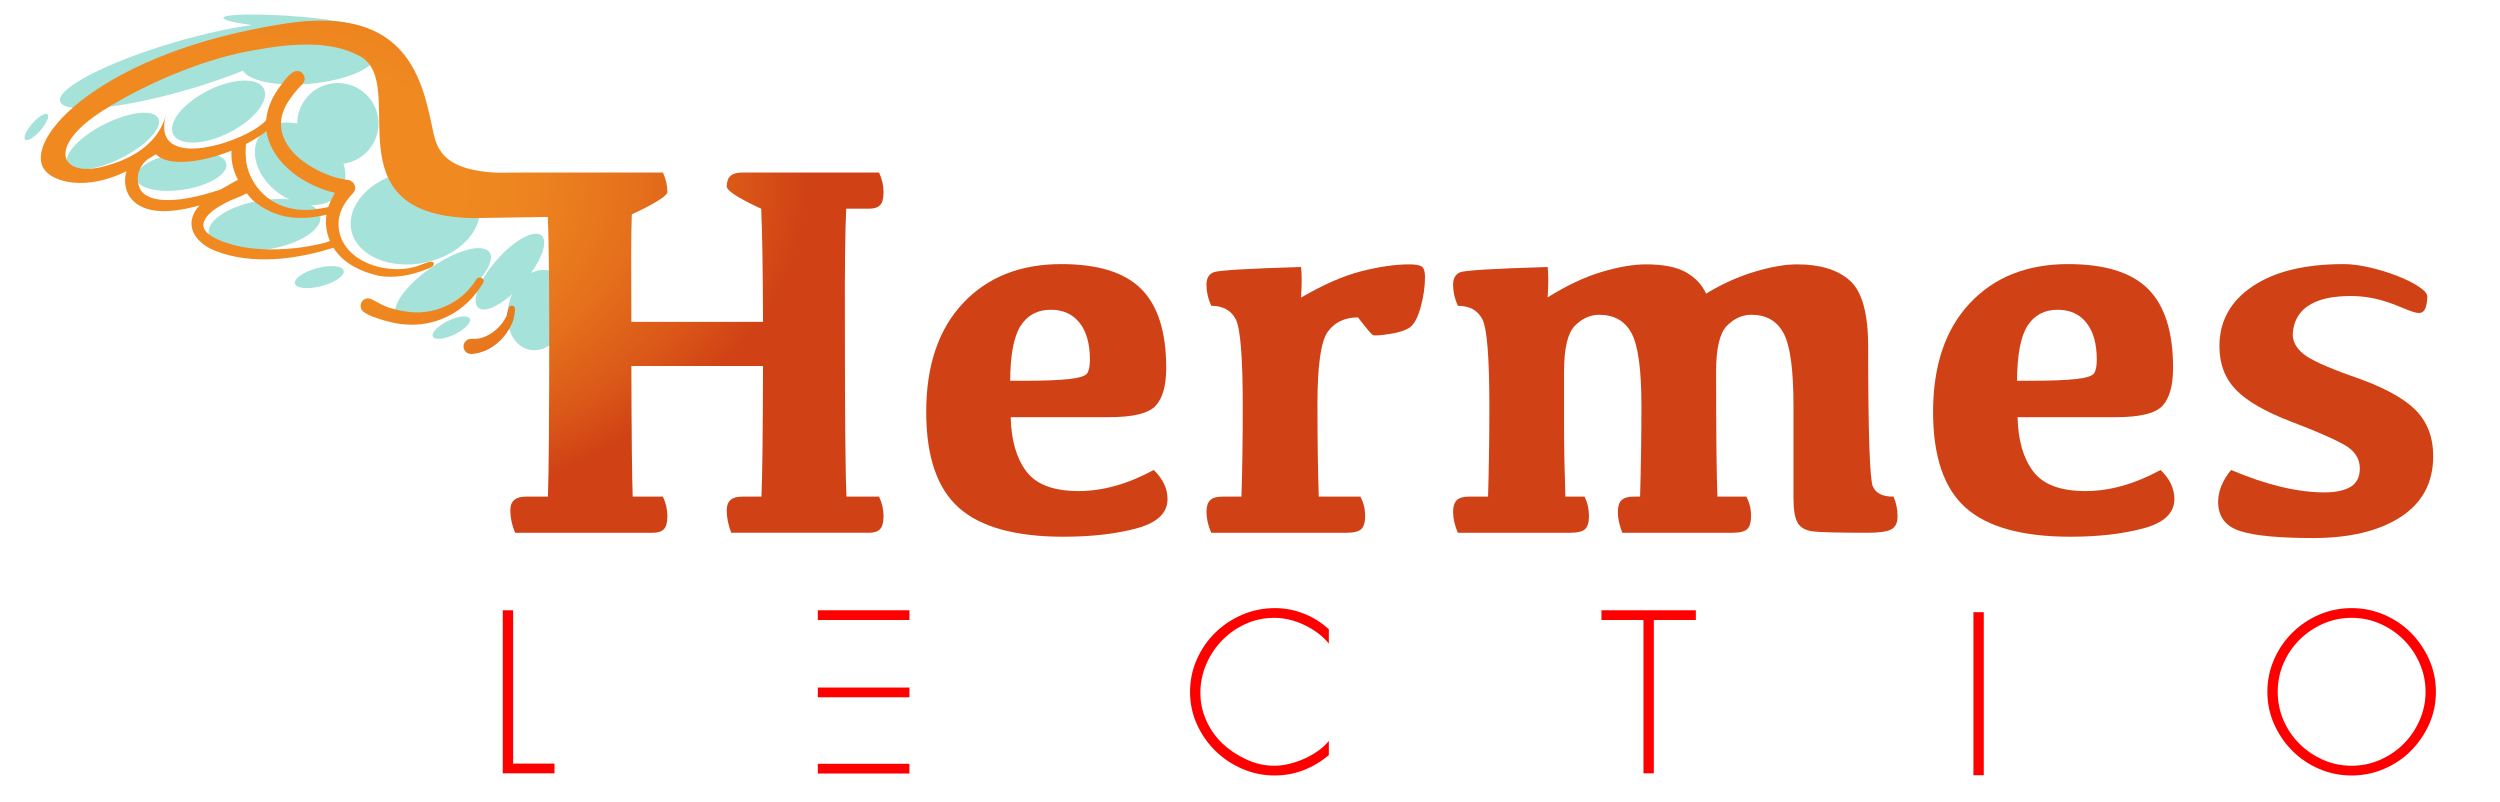 <?xml version="1.0" encoding="UTF-8" standalone="no"?>
<svg width="321px" height="103px" viewBox="0 0 321 103" version="1.1" xmlns="http://www.w3.org/2000/svg" xmlns:xlink="http://www.w3.org/1999/xlink" xmlns:sketch="http://www.bohemiancoding.com/sketch/ns">
    <!-- Generator: Sketch 3.2.2 (9983) - http://www.bohemiancoding.com/sketch -->
    <title>logo-hermes-lectio</title>
    <desc>Created with Sketch.</desc>
    <defs>
        <radialGradient cx="24.944%" cy="33.816%" fx="24.944%" fy="33.816%" r="65.941%" id="radialGradient-1">
            <stop stop-color="#F08920" offset="39.9%"></stop>
            <stop stop-color="#ED831F" offset="52.45%"></stop>
            <stop stop-color="#E5711C" offset="69.53%"></stop>
            <stop stop-color="#D95518" offset="89.11%"></stop>
            <stop stop-color="#D04215" offset="100%"></stop>
        </radialGradient>
    </defs>
    <g id="Page-1" stroke="none" stroke-width="1" fill="none" fill-rule="evenodd" sketch:type="MSPage">
        <g id="Slices" sketch:type="MSLayerGroup" transform="translate(-4859, -200)"></g>
        <g id="logo-Hermes-Lectio" sketch:type="MSLayerGroup" transform="translate(1.5, 0)">
            <g id="Hermes" transform="translate(0.761, 0.55)" sketch:type="MSShapeGroup">
                <g id="Pallini-ali-uniti" transform="translate(0.246, 0.463)" fill="#8FDBD0" opacity="0.8">
                    <path d="M29.84,2.205 C27.057,2.58 23.626,3.323 19.972,4.393 C11.328,6.927 4.717,10.337 5.215,12.008 C5.705,13.681 13.117,12.984 21.76,10.45 C24.284,9.711 26.635,8.897 28.685,8.074 C29.531,9.417 33.191,10.145 37.468,9.729 C42.256,9.263 46.006,7.54 45.844,5.881 C45.679,4.221 41.669,3.252 36.879,3.719 C36.653,3.741 36.43,3.766 36.209,3.794 L36.209,3.794 C36.492,3.435 36.603,3.111 36.522,2.835 C36.514,2.81 36.505,2.785 36.494,2.76 C40.148,2.914 42.877,2.773 42.903,2.391 C42.933,1.942 39.212,1.329 34.594,1.023 C29.973,0.717 26.201,0.834 26.173,1.283 C26.155,1.565 27.611,1.911 29.84,2.205 L29.84,2.205 L29.84,2.205 Z M65.684,34.05 C66.45,33.657 67.281,33.532 68.079,33.751 C70.177,34.324 71.254,37.05 70.486,39.84 C69.717,42.63 67.395,44.426 65.296,43.851 C63.198,43.278 62.121,40.552 62.889,37.763 C62.985,37.417 63.104,37.086 63.244,36.773 C61.42,38.392 59.642,39.147 58.899,38.497 C57.963,37.677 59.024,34.936 61.268,32.374 C63.513,29.813 66.091,28.401 67.028,29.221 C67.807,29.903 67.203,31.917 65.684,34.05 L65.684,34.05 L65.684,34.05 Z M35.655,14.846 C33.729,14.463 31.907,14.945 30.921,16.288 C29.392,18.367 30.442,21.721 33.264,23.779 C33.7,24.097 34.153,24.366 34.612,24.585 C33.515,24.486 32.266,24.527 30.96,24.734 C27.002,25.359 24.013,27.269 24.29,28.996 C24.564,30.723 27.999,31.615 31.957,30.989 C35.917,30.363 38.905,28.455 38.629,26.727 C38.538,26.154 38.099,25.673 37.408,25.308 L37.408,25.308 C38.946,25.373 40.326,24.851 41.14,23.743 C41.902,22.707 42.022,21.353 41.602,20.002 C42.947,19.812 44.218,19.102 45.085,17.923 C46.788,15.603 46.285,12.351 43.959,10.653 C41.636,8.958 38.369,9.461 36.666,11.78 C35.985,12.706 35.657,13.78 35.655,14.846 L35.655,14.846 L35.655,14.846 Z M31.377,10.383 C30.621,8.895 27.405,9.001 24.191,10.621 C20.978,12.241 18.985,14.76 19.742,16.246 C20.496,17.735 23.714,17.629 26.926,16.008 C30.14,14.39 32.133,11.87 31.377,10.383 L31.377,10.383 Z M17.809,14.174 C17.202,12.979 14.107,13.323 10.892,14.943 C7.68,16.562 5.566,18.844 6.174,20.039 C6.78,21.234 9.877,20.89 13.09,19.271 C16.304,17.651 18.417,15.369 17.809,14.174 L17.809,14.174 Z M26.559,20.049 C26.351,18.747 23.586,18.103 20.381,18.609 C17.178,19.115 14.747,20.583 14.956,21.885 C15.162,23.187 17.929,23.831 21.133,23.323 C24.337,22.817 26.767,21.351 26.559,20.049 L26.559,20.049 Z M55.881,37.674 C59.18,35.399 61.184,32.583 60.356,31.383 C59.528,30.182 56.182,31.054 52.883,33.328 C49.583,35.603 47.58,38.42 48.408,39.62 C49.236,40.82 52.582,39.949 55.881,37.674 L55.881,37.674 Z M55.869,41.922 C57.179,41.285 58.053,40.381 57.82,39.902 C57.588,39.423 56.336,39.551 55.026,40.188 C53.715,40.825 52.841,41.729 53.074,42.208 C53.307,42.687 54.558,42.559 55.869,41.922 L55.869,41.922 Z M2.675,15.744 C3.464,14.843 3.874,13.911 3.59,13.662 C3.305,13.413 2.434,13.941 1.645,14.842 C0.855,15.743 0.445,16.675 0.729,16.924 C1.014,17.173 1.885,16.645 2.675,15.744 L2.675,15.744 Z M38.801,35.713 C40.533,35.253 41.8,34.369 41.632,33.737 C41.465,33.105 39.925,32.965 38.193,33.425 C36.462,33.885 35.195,34.77 35.363,35.401 C35.53,36.033 37.07,36.173 38.801,35.713 L38.801,35.713 Z M59.023,25.17 C58.351,21.937 54.131,20.079 49.6,21.021 C45.065,21.953 41.935,25.332 42.606,28.56 C43.279,31.786 47.499,33.647 52.032,32.71 C56.565,31.774 59.696,28.397 59.023,25.17 L59.023,25.17 Z" id="Shape"></path>
                </g>
                <g id="Lettering" transform="translate(2.532, 1.313)">
                    <path d="M133.689,61.19 C130.492,61.19 128.258,60.349 126.989,58.665 C125.719,56.982 125.05,54.661 124.982,51.702 L137.635,51.702 C140.696,51.702 142.68,51.216 143.587,50.245 C144.494,49.273 144.948,47.646 144.948,45.365 C144.948,40.756 143.881,37.385 141.75,35.249 C139.619,33.114 136.195,32.047 131.479,32.047 C126.195,32.047 121.984,33.725 118.843,37.08 C115.703,40.435 114.133,45.083 114.133,51.024 C114.133,56.74 115.526,60.84 118.316,63.326 C121.105,65.811 125.583,67.053 131.751,67.053 C135.334,67.053 138.457,66.697 141.122,65.985 C143.786,65.273 145.118,64.014 145.118,62.207 C145.118,60.873 144.529,59.631 143.35,58.479 C140.038,60.286 136.818,61.19 133.689,61.19 L133.689,61.19 Z M126.274,39.943 C127.159,38.587 128.44,37.91 130.118,37.91 C131.705,37.91 132.94,38.469 133.825,39.587 C134.709,40.706 135.152,42.281 135.152,44.314 C135.152,45.128 135.038,45.709 134.811,46.06 C134.585,46.409 133.808,46.658 132.482,46.804 C131.155,46.952 129.234,47.025 126.717,47.025 L124.914,47.025 C124.937,43.659 125.39,41.297 126.274,39.943 L126.274,39.943 Z" id="Shape" fill="#D04215"></path>
                    <path d="M176.136,32.081 C174.368,32.081 172.328,32.374 170.013,32.962 C167.701,33.55 165.116,34.679 162.259,36.35 C162.372,34.679 162.372,33.369 162.259,32.419 C155.366,32.622 151.619,32.85 151.018,33.098 C150.417,33.347 150.116,33.878 150.116,34.69 C150.116,35.594 150.32,36.498 150.729,37.402 C152.225,37.402 153.274,37.978 153.876,39.129 C154.476,40.282 154.776,44.021 154.776,50.347 C154.776,54.729 154.719,58.58 154.606,61.903 L152.123,61.903 C151.42,61.903 150.911,62.055 150.593,62.361 C150.275,62.665 150.117,63.168 150.117,63.868 C150.117,64.704 150.321,65.597 150.73,66.545 L168.077,66.545 C169.029,66.545 169.67,66.387 169.998,66.071 C170.327,65.755 170.491,65.201 170.491,64.41 C170.491,63.484 170.287,62.648 169.878,61.903 L164.538,61.903 C164.426,58.581 164.368,54.628 164.368,50.041 C164.368,45.026 164.816,41.914 165.712,40.706 C166.607,39.496 167.894,38.892 169.572,38.892 C170.661,40.316 171.301,41.072 171.494,41.162 C171.687,41.253 172.384,41.208 173.586,41.027 C174.788,40.847 175.667,40.565 176.222,40.18 C176.778,39.796 177.242,38.933 177.616,37.588 C177.99,36.244 178.177,34.95 178.177,33.708 C178.177,33.008 178.041,32.562 177.769,32.37 C177.498,32.177 176.953,32.081 176.136,32.081 L176.136,32.081 Z" id="Shape" fill="#D04215"></path>
                    <path d="M305.231,50.651 C303.632,49.114 300.94,47.702 297.153,46.415 C293.911,45.263 291.842,44.314 290.947,43.568 C290.05,42.823 289.532,41.939 289.603,40.925 C289.918,36.464 294.856,36.235 296.237,36.165 C303.74,35.781 306.625,41.148 306.881,36.249 C306.959,34.737 300.152,32.047 296.168,32.047 C291.156,32.047 287.239,33.001 284.416,34.911 C281.592,36.82 280.181,39.379 280.181,42.586 C280.181,44.867 280.89,46.737 282.307,48.194 C283.724,49.651 286.088,51.013 289.398,52.277 C292.483,53.452 294.721,54.423 296.117,55.192 C297.511,55.96 298.208,56.988 298.208,58.276 C298.208,59.382 297.812,60.173 297.018,60.648 C296.224,61.122 295.113,61.36 293.685,61.36 C290.192,61.36 286.191,60.399 281.679,58.479 C280.567,59.835 280.012,61.213 280.012,62.613 C280.034,64.488 280.975,65.725 282.834,66.324 C284.694,66.923 287.813,67.222 292.189,67.222 C296.927,67.222 300.685,66.318 303.463,64.511 C306.241,62.704 307.63,60.106 307.63,56.717 C307.629,54.209 306.83,52.187 305.231,50.651 L305.231,50.651 Z" id="Shape" fill="#D04215"></path>
                    <path d="M262.97,61.19 C259.773,61.19 257.54,60.349 256.27,58.665 C255.001,56.982 254.331,54.661 254.263,51.702 L266.916,51.702 C269.977,51.702 271.961,51.216 272.868,50.245 C273.776,49.273 274.229,47.646 274.229,45.365 C274.229,40.756 273.163,37.385 271.032,35.249 C268.901,33.114 265.476,32.047 260.76,32.047 C255.477,32.047 251.265,33.725 248.124,37.08 C244.983,40.435 243.414,45.083 243.414,51.024 C243.414,56.74 244.808,60.84 247.597,63.326 C250.385,65.811 254.864,67.053 261.032,67.053 C264.614,67.053 267.738,66.697 270.403,65.985 C273.067,65.273 274.399,64.014 274.399,62.207 C274.399,60.873 273.809,59.631 272.63,58.479 C269.319,60.286 266.1,61.19 262.97,61.19 L262.97,61.19 Z M255.556,39.943 C256.44,38.587 257.722,37.91 259.4,37.91 C260.986,37.91 262.223,38.469 263.107,39.587 C263.992,40.706 264.434,42.281 264.434,44.314 C264.434,45.128 264.32,45.709 264.093,46.06 C263.867,46.409 263.09,46.658 261.763,46.804 C260.437,46.952 258.515,47.025 255.997,47.025 L254.195,47.025 C254.218,43.659 254.671,41.297 255.556,39.943 L255.556,39.943 Z" id="Shape" fill="#D04215"></path>
                    <path d="M235.692,60.631 C235.284,59.761 235.08,53.769 235.08,42.653 C235.08,38.406 234.303,35.583 232.751,34.182 C231.197,32.781 228.935,32.081 225.964,32.081 C224.422,32.081 222.598,32.397 220.489,33.03 C218.38,33.662 216.305,34.599 214.265,35.842 C213.766,34.712 212.915,33.803 211.714,33.114 C210.512,32.426 208.788,32.081 206.543,32.081 C204.933,32.081 203.046,32.402 200.88,33.047 C198.715,33.691 196.397,34.781 193.925,36.317 C194.038,34.668 194.038,33.369 193.925,32.42 C187.032,32.623 183.285,32.85 182.684,33.099 C182.083,33.347 181.783,33.878 181.783,34.691 C181.783,35.595 181.987,36.498 182.394,37.402 C183.891,37.402 184.94,37.978 185.541,39.13 C186.141,40.282 186.442,44.022 186.442,50.347 C186.442,54.323 186.385,58.175 186.272,61.903 L183.79,61.903 C183.087,61.903 182.576,62.055 182.259,62.361 C181.941,62.666 181.783,63.169 181.783,63.869 C181.783,64.704 181.987,65.597 182.394,66.545 L196.816,66.545 C197.768,66.545 198.409,66.388 198.738,66.071 C199.066,65.755 199.231,65.201 199.231,64.411 C199.231,63.485 199.038,62.648 198.653,61.903 L196.203,61.903 C196.089,58.582 196.033,55.498 196.033,52.652 L196.033,45.841 C196.033,42.858 196.498,40.898 197.427,39.961 C198.358,39.023 199.4,38.555 200.556,38.555 C202.461,38.555 203.839,39.34 204.69,40.91 C205.539,42.479 205.965,45.569 205.965,50.178 C205.965,54.04 205.908,57.949 205.795,61.903 L204.944,61.903 C204.241,61.903 203.731,62.055 203.414,62.361 C203.096,62.665 202.938,63.168 202.938,63.868 C202.938,64.704 203.131,65.597 203.517,66.545 L217.63,66.545 C218.584,66.545 219.225,66.387 219.553,66.071 C219.882,65.755 220.045,65.201 220.045,64.41 C220.045,63.484 219.842,62.648 219.434,61.903 L215.727,61.903 C215.612,59.215 215.556,53.86 215.556,45.84 C215.556,42.857 216.021,40.898 216.95,39.96 C217.88,39.023 218.924,38.554 220.08,38.554 C221.985,38.554 223.362,39.339 224.212,40.909 C225.062,42.479 225.488,45.568 225.488,50.177 L225.488,62.139 C225.488,63.608 225.669,64.653 226.031,65.273 C226.395,65.895 227.064,66.262 228.038,66.375 C229.014,66.488 231.338,66.544 235.011,66.544 C236.508,66.544 237.523,66.397 238.055,66.104 C238.588,65.811 238.854,65.256 238.854,64.443 C238.854,63.562 238.684,62.715 238.344,61.902 C236.984,61.925 236.101,61.5 235.692,60.631 L235.692,60.631 Z" id="Shape" fill="#D04215"></path>
                    <path d="M33.553,9.443 C33.716,9.26 33.881,9.08 34.046,8.904 C34.418,8.533 33.813,9.173 33.553,9.443 L33.553,9.443 Z M57.23,34.467 C57.552,33.913 56.73,33.474 56.381,33.996 C55.986,34.588 55.58,35.147 55.068,35.646 C53.819,36.862 52.239,37.722 50.524,38.071 C48.657,38.452 46.937,38.163 45.138,37.641 C44.448,37.384 43.806,37.044 43.164,36.689 C42.811,36.495 42.453,36.348 42.052,36.539 C41.422,36.839 41.318,37.721 41.861,38.159 C42.298,38.511 42.997,38.783 43.518,38.952 C45.182,39.538 46.828,39.91 48.608,39.817 C52.281,39.628 55.397,37.593 57.23,34.467 L57.23,34.467 Z M108.077,61.902 C108.463,62.715 108.655,63.551 108.655,64.41 C108.655,65.2 108.508,65.754 108.213,66.07 C107.919,66.387 107.454,66.544 106.818,66.544 L89.098,66.544 C88.713,65.551 88.52,64.59 88.52,63.665 C88.52,63.054 88.685,62.609 89.013,62.326 C89.342,62.043 89.836,61.903 90.493,61.903 L92.976,61.903 C93.089,59.508 93.157,53.916 93.179,45.128 L76.275,45.128 C76.298,53.916 76.355,59.508 76.446,61.903 L80.323,61.903 C80.708,62.716 80.901,63.552 80.901,64.41 C80.901,65.201 80.753,65.755 80.459,66.071 C80.163,66.387 79.688,66.545 79.03,66.545 L61.343,66.545 C60.936,65.551 60.731,64.591 60.731,63.665 C60.731,63.055 60.902,62.609 61.241,62.327 C61.581,62.043 62.081,61.903 62.737,61.903 L65.561,61.903 C65.674,59.011 65.73,51.443 65.73,39.198 C65.708,32.579 65.661,28.886 65.548,25.994 C65.548,25.994 55.971,26.141 55.949,26.14 C37.159,25.795 47.828,8.912 41.46,5.372 C37.752,3.308 32.693,3.66 27.607,4.626 C22.15,5.537 14.578,8.441 8.449,12.321 C1.105,16.97 2.974,20.93 8.375,19.547 C10.227,19.072 15.363,17.605 16.542,12.737 C14.285,20.649 27.225,16.193 29.382,13.553 C29.517,11.959 30.228,10.444 31.222,9.154 C31.662,8.581 32.452,7.376 33.227,7.267 C34.132,7.138 34.687,8.265 34.044,8.907 C33.355,9.64 33.362,9.64 33.551,9.445 C32.095,11.073 30.813,12.977 31.454,15.276 C32.096,17.582 34.336,19.224 36.402,20.201 C37.52,20.73 38.724,21.122 39.96,21.243 C40.719,21.448 41.128,22.275 40.541,22.917 C39.412,24.149 38.572,25.465 38.682,27.195 C38.981,31.895 45.365,33.692 49.151,32.172 C49.526,32.055 50.045,31.809 50.431,31.747 C50.717,31.702 50.968,31.812 50.902,32.082 C50.814,32.448 50.166,32.627 49.882,32.74 C48,33.485 45.936,33.882 43.912,33.569 C41.578,33.054 39.282,31.969 38.019,29.938 C33.282,31.452 27.595,32.201 22.867,30.355 C20.192,29.31 18.64,26.863 20.835,24.503 C20.625,24.564 20.41,24.626 20.183,24.678 C19.695,24.809 19.169,24.92 18.621,25.022 C17.52,25.204 16.311,25.346 15.044,25.163 C14.413,25.083 13.764,24.889 13.16,24.561 C12.556,24.232 12.01,23.713 11.685,23.087 C11.353,22.462 11.243,21.78 11.268,21.171 C11.282,20.797 11.352,20.454 11.442,20.128 C6.299,22.666 2.067,21.567 0.895,19.896 C-1.904,15.908 8.445,4.755 31.822,1.163 C47.794,-1.294 49.478,8.666 50.845,15.136 C51.383,17.68 52.605,19.994 58.999,20.312 L63.389,20.288 L80.323,20.288 C80.709,21.124 80.901,21.96 80.901,22.796 C80.901,23.609 76.332,25.659 76.332,25.659 C76.219,28.551 76.253,32.668 76.275,39.469 L93.179,39.469 C93.157,32.668 93.078,27.822 92.942,24.931 C92.942,24.931 88.52,22.988 88.52,22.085 C88.52,21.451 88.685,20.995 89.014,20.712 C89.343,20.43 89.836,20.289 90.493,20.289 L108.077,20.289 C108.463,21.124 108.655,21.96 108.655,22.796 C108.655,23.61 108.508,24.169 108.213,24.473 C107.919,24.779 107.454,24.931 106.818,24.931 L103.86,24.931 C103.724,27.823 103.667,32.589 103.69,39.231 C103.69,51.453 103.758,59.01 103.894,61.902 L108.077,61.902 L108.077,61.902 Z M37.583,29.075 C37.537,28.967 37.478,28.872 37.438,28.76 C37.053,27.683 36.979,26.67 37.129,25.705 C33.647,26.525 30.483,26.251 27.614,23.801 C27.362,23.53 27.124,23.249 26.895,22.963 C26.036,23.428 25.026,23.722 24.163,24.183 C23.176,24.712 21.759,25.514 21.38,26.646 C20.926,28.004 22.998,28.858 23.96,29.207 C26.857,30.257 30.16,30.318 33.192,29.989 C34.482,29.849 35.74,29.595 37,29.291 C37.144,29.248 37.363,29.153 37.583,29.075 L37.583,29.075 Z M26.79,16.627 C26.719,17.413 26.744,18.451 26.837,19.024 C27.119,20.751 28.128,22.388 29.494,23.478 C30.936,24.627 32.761,25.118 34.59,25.098 C35.441,25.089 36.511,24.895 37.365,24.721 C37.566,24.095 37.859,23.49 38.221,22.903 C34.386,22.014 30.3,19.223 29.486,15.367 C29.459,15.235 29.45,15.102 29.431,14.97 C28.676,15.564 27.775,16.123 26.79,16.627 L26.79,16.627 Z M15.232,17.937 C15.038,18.068 14.607,18.333 14.11,18.631 C12.459,20.067 12.87,21.725 13.163,22.345 C13.451,23.022 14.285,23.518 15.293,23.7 C16.294,23.901 17.403,23.84 18.425,23.718 C18.938,23.648 19.435,23.569 19.905,23.467 C20.377,23.384 20.817,23.254 21.227,23.16 C22.041,22.94 22.72,22.742 23.189,22.581 C23.337,22.533 23.457,22.494 23.562,22.459 C23.718,22.368 23.872,22.275 24.03,22.184 C24.473,21.962 25.121,21.521 25.763,21.23 C25.402,20.528 25.131,19.78 24.997,18.97 C24.95,18.684 24.897,18.08 24.934,17.477 C21.118,19.012 16.803,19.586 15.232,17.937 L15.232,17.937 Z M61.326,37.785 C61.328,37.299 60.588,37.236 60.515,37.723 C60.375,37.989 60.337,38.454 60.222,38.752 C59.958,39.333 59.424,40.055 58.75,40.591 C58.086,41.144 57.306,41.485 56.736,41.591 C56.345,41.673 55.968,41.612 55.579,41.657 C55.046,41.72 54.665,42.201 54.729,42.732 C54.792,43.264 55.275,43.643 55.809,43.58 C55.809,43.58 55.958,43.562 56.218,43.531 C56.477,43.502 56.841,43.419 57.242,43.269 C58.058,42.982 58.994,42.369 59.703,41.577 C60.425,40.799 60.931,39.856 61.151,39.089 C61.252,38.652 61.338,38.237 61.326,37.785 L61.326,37.785 Z" id="Shape" fill="url(#radialGradient-1)"></path>
                </g>
            </g>
            <g id="Lectio" transform="translate(63, 78)" fill="#FF0000" sketch:type="MSShapeGroup">
                <path d="M1.385,20.045 L6.698,20.045 L6.698,21.294 L0.057,21.294 L0.057,0.359 L1.385,0.359 L1.385,20.045 L1.385,20.045 Z" id="Shape"></path>
                <path d="M40.506,0.359 L52.273,0.359 L52.273,1.609 L40.509,1.609 L40.506,0.359 L40.506,0.359 Z" id="Shape"></path>
                <path d="M40.506,10.276 L52.273,10.276 L52.273,11.525 L40.509,11.525 L40.506,10.276 L40.506,10.276 Z" id="Shape"></path>
                <path d="M40.506,20.07 L52.273,20.07 L52.273,21.319 L40.509,21.319 L40.506,20.07 L40.506,20.07 Z" id="Shape"></path>
                <path d="M106.122,4.635 C105.715,4.135 105.245,3.686 104.71,3.288 C104.175,2.891 103.599,2.544 102.981,2.247 C102.362,1.951 101.726,1.724 101.071,1.567 C100.416,1.409 99.766,1.331 99.121,1.331 C97.81,1.331 96.584,1.59 95.44,2.108 C94.296,2.627 93.291,3.33 92.424,4.218 C91.557,5.107 90.875,6.134 90.376,7.3 C89.878,8.467 89.629,9.688 89.629,10.965 C89.629,12.187 89.874,13.353 90.363,14.464 C90.851,15.574 91.539,16.565 92.424,17.435 C93.31,18.268 94.338,18.957 95.509,19.503 C96.681,20.049 97.884,20.322 99.121,20.322 C99.729,20.322 100.361,20.244 101.016,20.086 C101.671,19.929 102.312,19.711 102.939,19.434 C103.566,19.156 104.157,18.823 104.71,18.434 C105.264,18.046 105.734,17.61 106.122,17.129 L106.122,18.962 C105.125,19.795 104.041,20.438 102.87,20.891 C101.698,21.345 100.467,21.572 99.176,21.572 C97.718,21.572 96.335,21.289 95.025,20.725 C93.715,20.161 92.562,19.392 91.566,18.42 C90.57,17.449 89.777,16.31 89.187,15.005 C88.596,13.7 88.301,12.317 88.301,10.854 C88.301,9.374 88.592,7.976 89.173,6.662 C89.754,5.348 90.542,4.205 91.539,3.233 C92.535,2.261 93.692,1.493 95.011,0.928 C96.33,0.364 97.727,0.081 99.204,0.081 C100.477,0.081 101.712,0.317 102.912,0.789 C104.111,1.262 105.181,1.933 106.122,2.802 L106.122,4.635 L106.122,4.635 Z" id="Shape"></path>
                <path d="M147.85,21.294 L146.522,21.294 L146.522,1.609 L141.126,1.609 L141.126,0.359 L153.246,0.359 L153.246,1.609 L147.85,1.609 L147.85,21.294 L147.85,21.294 Z" id="Shape"></path>
                <rect id="Rectangle-path" x="188.888" y="0.604" width="1.328" height="20.935"></rect>
                <path d="M237.451,1.331 C236.14,1.331 234.914,1.586 233.77,2.094 C232.626,2.603 231.621,3.288 230.754,4.149 C229.887,5.01 229.204,6.014 228.706,7.162 C228.208,8.309 227.959,9.531 227.959,10.827 C227.959,12.122 228.208,13.344 228.706,14.492 C229.204,15.639 229.887,16.643 230.754,17.504 C231.621,18.365 232.626,19.05 233.77,19.559 C234.914,20.068 236.14,20.322 237.451,20.322 C238.742,20.322 239.964,20.068 241.117,19.559 C242.27,19.05 243.275,18.365 244.133,17.504 C244.991,16.643 245.673,15.635 246.181,14.478 C246.688,13.321 246.942,12.104 246.942,10.827 C246.942,9.531 246.688,8.309 246.181,7.162 C245.673,6.014 244.991,5.01 244.133,4.149 C243.275,3.288 242.27,2.603 241.117,2.094 C239.964,1.586 238.742,1.331 237.451,1.331 L237.451,1.331 Z M237.451,0.081 C238.908,0.081 240.296,0.364 241.615,0.928 C242.934,1.493 244.082,2.266 245.06,3.247 C246.038,4.228 246.817,5.371 247.399,6.676 C247.98,7.981 248.27,9.364 248.27,10.827 C248.27,12.307 247.98,13.695 247.399,14.991 C246.817,16.287 246.038,17.426 245.06,18.406 C244.082,19.387 242.934,20.161 241.615,20.725 C240.296,21.289 238.908,21.572 237.451,21.572 C235.974,21.572 234.582,21.289 233.272,20.725 C231.962,20.161 230.818,19.387 229.841,18.406 C228.863,17.426 228.084,16.287 227.503,14.991 C226.922,13.695 226.631,12.307 226.631,10.827 C226.631,9.364 226.917,7.981 227.489,6.676 C228.06,5.371 228.84,4.228 229.827,3.247 C230.814,2.266 231.962,1.493 233.272,0.928 C234.582,0.364 235.974,0.081 237.451,0.081 L237.451,0.081 Z" id="Shape"></path>
            </g>
        </g>
    </g>
</svg>
